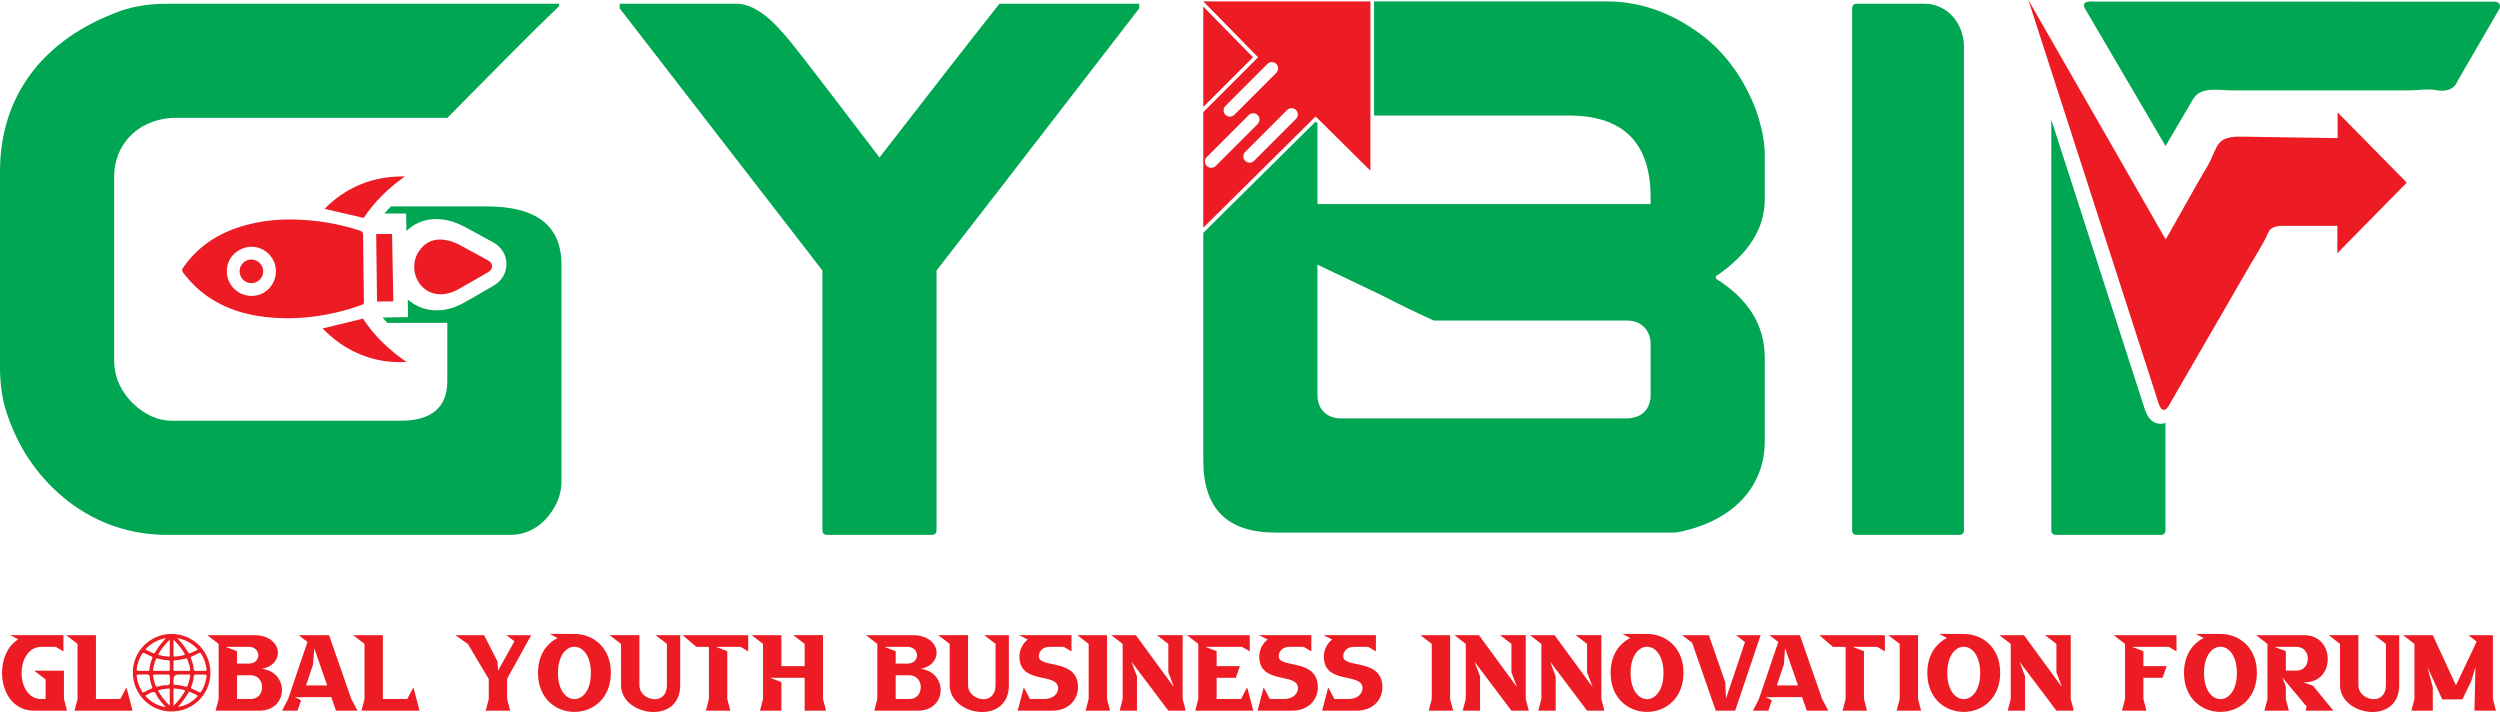 <svg xmlns="http://www.w3.org/2000/svg" id="uuid-0a87832d-555c-4ce8-b3ec-e2d34fe5a1fd" viewBox="0 0 1114.79 317.496"><path d="M28.289,290.474l-3.44-2.037h-6.337c-5.884,0-8.871,5.839-8.871,11.678,0,5.794,2.897,11.587,8.826,11.587h1.856v-8.736l-5.069-3.893h13.262v12.628l1.358,5.205H15.163c-9.505,0-14.258-8.464-14.258-16.883,0-6.02,2.399-11.995,7.242-14.937l-3.576-1.856H28.289v7.242Z" fill="#ed1c24"></path><path d="M29.512,283.232h13.262v28.47h10.863l2.761-5.205,2.716,10.41h-25.89l1.358-5.205v-24.578l-5.069-3.893Z" fill="#ed1c24"></path><path d="M97.497,287.125l-5.069-3.893h20.911c7.016,0,10.591,3.983,10.591,7.876,0,3.123-2.354,6.201-7.016,7.152,5.839,.724,8.826,5.115,8.826,9.46,0,4.617-3.395,9.188-10.139,9.188h-19.463l1.358-5.205v-24.578Zm8.192,3.259v5.522h5.25c2.852,0,4.255-1.856,4.255-3.712s-1.448-3.757-4.3-3.757h-10.275l5.069,1.946Zm6.11,10.727h-6.11v10.591h6.156c3.395,0,5.024-2.67,5.024-5.296s-1.72-5.296-5.069-5.296Z" fill="#ed1c24"></path><path d="M146.744,283.232l9.912,28.47,2.761,5.205h-9.596l-2.127-6.065-16.204,.045,2.761,1.358-1.584,4.662h-6.88l2.671-5.16,8.645-25.483-3.938-3.033h13.579Zm-.86,22.405l-5.748-16.566-.543,7.242-3.123,9.324h9.415Z" fill="#ed1c24"></path><path d="M157.471,283.232h13.262v28.47h10.863l2.761-5.205,2.716,10.41h-25.89l1.358-5.205v-24.578l-5.069-3.893Z" fill="#ed1c24"></path><path d="M208.574,287.034v.091l-5.522-3.893h12.809l5.975,11.723,.272,4.074,7.287-13.081-3.53-2.716h10.999l-10.727,19.418v9.053l1.358,5.205h-10.908l1.358-5.205v-8.871l-9.369-15.797Z" fill="#ed1c24"></path><path d="M248.632,284.5l-3.44-1.811h10.954c8.147,0,16.249,5.794,16.249,17.336s-8.147,17.426-16.249,17.426c-8.147,0-16.249-5.839-16.249-17.426,0-7.83,3.757-12.99,8.736-15.525Zm7.514,3.893c-3.666,0-7.333,3.893-7.333,11.723,0,7.785,3.666,11.632,7.333,11.632s7.333-3.847,7.333-11.632c0-7.83-3.666-11.723-7.333-11.723Z" fill="#ed1c24"></path><path d="M291.949,311.793c2.806,0,5.432-1.856,5.432-6.246v-18.422l-5.069-3.893h10.999v22.314c0,8.374-5.748,11.949-11.904,11.949-7.016,0-14.484-4.617-14.484-11.949v-18.422l-5.069-3.893h13.262v22.314c0,3.757,3.531,6.246,6.835,6.246Z" fill="#ed1c24"></path><path d="M304.396,283.232h29.24v7.242l-3.44-2.037h-10.954l5.069,1.946v21.319l1.358,5.205h-10.908l1.358-5.205v-23.265h-5.658l-6.065-5.205Z" fill="#ed1c24"></path><path d="M343.368,302.242l5.069,1.946v12.719h-9.55l1.358-5.205v-24.578l-5.069-3.893h13.262v13.805h10.365v-9.913l-5.069-3.893h13.262v28.47l1.358,5.205h-9.55v-14.665h-15.435Z" fill="#ed1c24"></path><path d="M391.211,287.125l-5.069-3.893h20.911c7.016,0,10.591,3.983,10.591,7.876,0,3.123-2.354,6.201-7.016,7.152,5.839,.724,8.826,5.115,8.826,9.46,0,4.617-3.395,9.188-10.139,9.188h-19.463l1.358-5.205v-24.578Zm8.192,3.259v5.522h5.25c2.852,0,4.255-1.856,4.255-3.712s-1.448-3.757-4.3-3.757h-10.275l5.069,1.946Zm6.11,10.727h-6.11v10.591h6.156c3.395,0,5.024-2.67,5.024-5.296s-1.72-5.296-5.069-5.296Z" fill="#ed1c24"></path><path d="M438.511,311.793c2.806,0,5.432-1.856,5.432-6.246v-18.422l-5.069-3.893h10.999v22.314c0,8.374-5.748,11.949-11.904,11.949-7.016,0-14.484-4.617-14.484-11.949v-18.422l-5.069-3.893h13.262v22.314c0,3.757,3.531,6.246,6.835,6.246Z" fill="#ed1c24"></path><path d="M468.023,288.437c-3.214,0-4.798,2.127-4.798,4.209,0,5.613,17.471,.679,17.471,13.85,0,5.205-3.893,10.41-11.497,10.41h-15.389l2.716-10.41,2.761,5.205h6.156c4.3,0,6.382-2.444,6.382-4.843,0-7.197-17.245-1.313-17.245-14.077,0-2.852,1.267-5.748,3.712-7.604l-3.847-1.946h23.356v7.242l-3.44-2.037h-6.337Z" fill="#ed1c24"></path><path d="M480.38,283.232h13.262v28.47l1.358,5.205h-10.908l1.358-5.205v-24.578l-5.069-3.893Z" fill="#ed1c24"></path><path d="M506.995,301.654v15.253h-7.74l1.358-5.205v-24.578l-5.069-3.893h10.954l16.973,23.174-2.489-6.608v-12.674l-5.069-3.893h11.452v28.47l1.358,5.205h-7.74l-16.43-21.817,2.444,6.563Z" fill="#ed1c24"></path><path d="M529.264,283.232h28.018v7.242l-3.44-2.037h-16.385l5.069,1.946v6.654h10.365l-1.811,5.205h-8.555v9.46h10.863l2.761-5.205,2.716,10.41h-25.89l1.358-5.205v-24.578l-5.069-3.893Z" fill="#ed1c24"></path><path d="M574.98,288.437c-3.214,0-4.798,2.127-4.798,4.209,0,5.613,17.471,.679,17.471,13.85,0,5.205-3.893,10.41-11.497,10.41h-15.389l2.716-10.41,2.761,5.205h6.156c4.3,0,6.382-2.444,6.382-4.843,0-7.197-17.245-1.313-17.245-14.077,0-2.852,1.267-5.748,3.712-7.604l-3.847-1.946h23.355v7.242l-3.44-2.037h-6.337Z" fill="#ed1c24"></path><path d="M603.767,288.437c-3.214,0-4.798,2.127-4.798,4.209,0,5.613,17.471,.679,17.471,13.85,0,5.205-3.893,10.41-11.497,10.41h-15.389l2.716-10.41,2.761,5.205h6.156c4.3,0,6.382-2.444,6.382-4.843,0-7.197-17.245-1.313-17.245-14.077,0-2.852,1.267-5.748,3.712-7.604l-3.847-1.946h23.355v7.242l-3.44-2.037h-6.337Z" fill="#ed1c24"></path><path d="M633.369,283.232h13.262v28.47l1.358,5.205h-10.908l1.358-5.205v-24.578l-5.069-3.893Z" fill="#ed1c24"></path><path d="M659.984,301.654v15.253h-7.74l1.358-5.205v-24.578l-5.069-3.893h10.954l16.973,23.174-2.489-6.608v-12.674l-5.069-3.893h11.452v28.47l1.358,5.205h-7.74l-16.43-21.817,2.444,6.563Z" fill="#ed1c24"></path><path d="M693.705,301.654v15.253h-7.74l1.358-5.205v-24.578l-5.069-3.893h10.954l16.973,23.174-2.489-6.608v-12.674l-5.069-3.893h11.452v28.47l1.358,5.205h-7.74l-16.43-21.817,2.444,6.563Z" fill="#ed1c24"></path><path d="M726.929,284.5l-3.44-1.811h10.954c8.147,0,16.249,5.794,16.249,17.336s-8.147,17.426-16.249,17.426c-8.147,0-16.249-5.839-16.249-17.426,0-7.83,3.757-12.99,8.736-15.525Zm7.514,3.893c-3.666,0-7.333,3.893-7.333,11.723,0,7.785,3.666,11.632,7.333,11.632s7.332-3.847,7.332-11.632c0-7.83-3.666-11.723-7.332-11.723Z" fill="#ed1c24"></path><path d="M774.093,283.232h10.999l-11.361,33.675h-8.645l-10.546-30.281-4.436-3.395h11.904l7.333,21.092,.317,7.151,8.464-25.166-4.028-3.078Z" fill="#ed1c24"></path><path d="M802.609,283.232l9.913,28.47,2.761,5.205h-9.596l-2.127-6.065-16.204,.045,2.761,1.358-1.584,4.662h-6.88l2.671-5.16,8.645-25.483-3.938-3.033h13.579Zm-.86,22.405l-5.748-16.566-.543,7.242-3.123,9.324h9.415Z" fill="#ed1c24"></path><path d="M811.255,283.232h29.24v7.242l-3.44-2.037h-10.954l5.069,1.946v21.319l1.358,5.205h-10.908l1.358-5.205v-23.265h-5.658l-6.065-5.205Z" fill="#ed1c24"></path><path d="M842.033,283.232h13.262v28.47l1.358,5.205h-10.908l1.358-5.205v-24.578l-5.069-3.893Z" fill="#ed1c24"></path><path d="M868.15,284.5l-3.44-1.811h10.954c8.147,0,16.249,5.794,16.249,17.336s-8.147,17.426-16.249,17.426c-8.147,0-16.249-5.839-16.249-17.426,0-7.83,3.757-12.99,8.736-15.525Zm7.514,3.893c-3.666,0-7.333,3.893-7.333,11.723,0,7.785,3.666,11.632,7.333,11.632s7.332-3.847,7.332-11.632c0-7.83-3.666-11.723-7.332-11.723Z" fill="#ed1c24"></path><path d="M903.003,301.654v15.253h-7.74l1.358-5.205v-24.578l-5.069-3.893h10.954l16.973,23.174-2.489-6.608v-12.674l-5.069-3.893h11.452v28.47l1.358,5.205h-7.74l-16.43-21.817,2.444,6.563Z" fill="#ed1c24"></path><path d="M942.518,283.232h28.018v7.242l-3.44-2.037h-16.385l5.069,1.946v6.654h10.365l-1.811,5.205h-8.555v9.46l1.358,5.205h-10.908l1.358-5.205v-24.578l-5.069-3.893Z" fill="#ed1c24"></path><path d="M982.621,284.5l-3.44-1.811h10.954c8.147,0,16.249,5.794,16.249,17.336s-8.147,17.426-16.249,17.426c-8.147,0-16.249-5.839-16.249-17.426,0-7.83,3.757-12.99,8.736-15.525Zm7.514,3.893c-3.666,0-7.333,3.893-7.333,11.723,0,7.785,3.666,11.632,7.333,11.632s7.332-3.847,7.332-11.632c0-7.83-3.666-11.723-7.332-11.723Z" fill="#ed1c24"></path><path d="M1019.285,306.18v5.522l1.358,5.205h-10.908l1.358-5.205v-24.578l-5.069-3.893h21.364c7.106,0,10.591,5.296,10.591,10.591,0,5.703-3.621,10.41-10.139,10.41h-.815l4.345,1.539,9.143,11.135h-12.402l.453-1.811-10.818-12.99,1.539,4.074Zm0-15.797v8.645h4.798c3.395,0,5.024-2.67,5.024-5.296,0-2.67-1.72-5.296-5.069-5.296h-9.822l5.069,1.946Z" fill="#ed1c24"></path><path d="M1058.483,311.793c2.806,0,5.431-1.856,5.431-6.246v-18.422l-5.069-3.893h10.999v22.314c0,8.374-5.748,11.949-11.904,11.949-7.016,0-14.484-4.617-14.484-11.949v-18.422l-5.069-3.893h13.262v22.314c0,3.757,3.531,6.246,6.835,6.246Z" fill="#ed1c24"></path><path d="M1075.276,316.908l1.358-5.205v-24.578l-5.069-3.893h13.262l10.32,22.36,9.234-19.508-3.712-2.852h10.954v28.47l1.358,5.205h-9.596l.453-19.418-1.901,6.291-3.893,8.012v.045l-9.007,.045-6.608-14.439,2.399,9.098v10.365h-9.55Z" fill="#ed1c24"></path><path d="M217.12,92.042h-42.788c-1.025,1.032-2.005,2.089-2.939,3.183l9.711-.003,.143,7.778c4.836-4.728,11.533-6.362,18.904-4.602,3.785,.905,6.854,2.597,9.561,4.087,.28,.153,.56,.309,.84,.462,1.341,.729,2.678,1.464,4.016,2.197,1.735,.953,3.466,1.904,5.204,2.848,3.869,2.102,6.079,5.682,6.06,9.818-.016,4.013-2.135,7.521-5.809,9.62-1.572,.898-3.137,1.81-4.703,2.717-2.874,1.673-5.848,3.401-8.858,5.051-3.86,2.119-7.771,3.183-11.664,3.183-1.081,0-2.161-.081-3.235-.247-3.7-.566-7.042-2.21-9.75-4.592l.147,7.872-11.367,.176c.677,.814,1.38,1.611,2.115,2.395h26.751v25.97c0,11.69-7.013,17.661-20.776,17.661H76.874c-6.492,0-12.207-2.597-17.661-7.791-5.194-5.194-8.051-11.169-8.308-18.179V78.536c0-12.725,9.089-24.931,25.97-25.97h122.585c23.116-23.376,38.958-39.478,48.047-48.047l1.819-1.819V1.662H74.798c-7.791,0-14.804,1.038-20.779,3.115C18.439,17.504,0,43.474,0,76.46v87.262c0,7.791,1.038,14.804,3.118,20.776,5.451,16.363,14.801,29.348,27.528,39.218,12.985,9.87,27.789,14.804,44.152,14.804H227.508c5.975,0,11.426-2.337,15.842-7.013,4.416-4.934,6.753-10.128,7.013-15.842V118.011c0-17.401-11.169-25.97-33.243-25.97Z" fill="#00a651"></path><path d="M445.669,1.662c-15.842,19.998-33.5,42.853-53.498,68.562-9.61-12.464-38.697-51.161-42.853-55.317-7.534-8.832-14.544-13.245-21.036-13.245h-51.943V3.738l90.38,116.87v115.832c0,1.298,.778,2.08,2.076,2.08h46.749c1.298,0,2.076-.781,2.076-2.08V120.608c7.534-9.607,37.659-48.564,90.383-116.87V1.662h-62.334Z" fill="#00a651"></path><path d="M786.932,88.924v-19.738c0-5.972-1.298-12.724-4.153-20.776-5.975-15.325-15.325-27.271-27.532-35.323-12.207-8.312-25.192-12.467-38.958-12.467h-103.573V51.525h86.953c24.154,0,36.361,12.207,36.361,36.361v3.118h-148.557V55.03l-.817-.807-50.088,49.599v101.454c0,21.557,10.648,32.205,32.205,32.205h177.645c1.816,0,4.934-.781,9.35-2.08,22.595-7.27,31.164-23.112,31.164-38.437v-37.399c0-14.544-7.27-26.23-21.814-35.319v-1.041c14.544-9.867,21.814-21.296,21.814-34.281Zm-50.901,87.265c0,5.454-3.118,10.128-10.391,10.388h-127.778c-5.972,0-10.388-3.896-10.388-10.388v-58.178c10.909,5.194,20.258,9.61,28.31,13.506,8.051,4.156,16.102,8.051,23.633,11.429h86.224c5.975,0,10.391,4.156,10.391,10.388v22.855Z" fill="#00a651"></path><polygon points="536.569 2.944 536.569 47.675 558.712 25.533 536.569 2.944" fill="#ed1c24"></polygon><path d="M858.095,1.662h-30.125c-1.298,0-2.079,.778-2.079,2.076V236.44c0,1.298,.781,2.08,2.079,2.08h45.707c1.302,0,2.079-.781,2.079-2.08V20.361c-.26-10.131-7.531-18.699-17.661-18.699Z" fill="#00a651"></path><path d="M963.428,188.982c-.104,0-.205-.003-.312-.01-2.115-.101-4.989-1.272-6.658-6.278l-.013-.042-41.734-129.262V236.44c0,1.298,.781,2.079,2.08,2.079h46.749c1.298,0,2.076-.781,2.076-2.079v-47.865c-.661,.257-1.39,.407-2.187,.407Z" fill="#00a651"></path><path d="M86.869,127.5c-1.696-1.636-3.272-3.4-4.725-5.278-.51-.659-1.294-1.637-.729-2.478,5.9-8.775,14.042-14.587,23.93-18.036,10.778-3.759,21.885-4.461,33.178-3.412,7.494,.696,14.801,2.209,21.958,4.529,1.124,.364,1.427,.845,1.436,1.993,.076,9.916,.223,19.832,.367,29.748,.01,.659-.075,1.071-.809,1.335-13.976,5.016-28.326,7.102-43.131,5.442-8.905-.999-17.325-3.552-24.861-8.535-2.375-1.57-4.581-3.347-6.613-5.308Zm32.847-14.372c-4.439-4.285-11.287-4.086-15.669,.456-4.06,4.208-3.838,11.138,.489,15.307,4.32,4.161,11.299,4.068,15.405-.207,4.232-4.406,4.132-11.35-.226-15.557Z" fill="#ed1c24"></path><path d="M188.496,109.95c3.061-3.108,7.057-3.718,11.482-2.661,3.041,.727,5.695,2.302,8.396,3.776,3.08,1.68,6.15,3.379,9.233,5.054,1.061,.577,1.814,1.354,1.808,2.631-.005,1.219-.681,2.004-1.71,2.592-4.482,2.561-8.91,5.219-13.435,7.7-3.011,1.651-6.273,2.56-9.761,2.027-5.644-.862-9.841-6.081-9.809-12.14,.018-3.37,1.226-6.267,3.797-8.978Z" fill="#ed1c24"></path><path d="M161.826,142.07c5.064,7.697,11.711,14.021,19.438,19.325-7.055,.45-13.829-.62-20.367-3.26-6.557-2.647-12.169-6.642-17.028-11.673,5.97-1.46,11.924-2.916,17.957-4.391Z" fill="#ed1c24"></path><path d="M180.573,78.703c-7.454,5.18-13.591,11.293-18.388,18.46-5.887-1.355-11.654-2.682-17.481-4.023,4.589-4.688,9.961-8.412,16.15-10.944,6.22-2.545,12.7-3.659,19.719-3.492Z" fill="#ed1c24"></path><path d="M174.835,104.337c.184,9.95,.371,20.015,.556,30.043-2.584,.04-4.96,.076-7.258,.111-.129-10.054-.259-20.12-.388-30.153,2.258,0,4.652,0,7.09-.001Z" fill="#ed1c24"></path><path d="M115.789,117.265c2.085,2.041,2.124,5.341,.086,7.397-2.095,2.114-5.376,2.146-7.482,.074-2.05-2.017-2.091-5.359-.09-7.43,2.028-2.099,5.365-2.117,7.486-.041Z" fill="#ed1c24"></path><path d="M536.569,.621l24.434,24.922-24.434,24.433v51.555l50.088-49.599,24.434,24.19V.621h-74.521Zm9.877,46.599l18.696-18.693c.55-.55,1.266-.827,1.988-.827,.716,0,1.438,.276,1.985,.827,1.097,1.097,1.097,2.874,0,3.974l-18.696,18.693c-1.097,1.1-2.877,1.1-3.974,0-1.097-1.097-1.097-2.874,0-3.974Zm-8.308,26.78c-1.097-1.097-1.097-2.877,0-3.974l18.696-18.696c.547-.55,1.269-.823,1.985-.823,.723,0,1.438,.273,1.988,.823,1.097,1.097,1.097,2.877,0,3.974l-18.696,18.696c-1.097,1.097-2.877,1.097-3.974,0Zm39.775-20.977l-18.696,18.696c-1.097,1.097-2.877,1.097-3.974,0-1.097-1.097-1.097-2.877,0-3.974l18.696-18.696c.547-.547,1.266-.823,1.985-.823s1.438,.277,1.988,.823c1.097,1.097,1.097,2.877,0,3.974Z" fill="#ed1c24"></path><path d="M904.483,0s61.255,106.786,61.255,106.786c4.728-8.382,9.457-16.765,14.185-25.147,1.543-2.735,3.218-5.393,4.754-8.132,1.475-2.63,2.424-5.51,3.837-8.135,2.23-4.144,6.467-4.445,10.635-4.445,0,0,43.239,.655,43.239,.655v-11.465l30.832,31.323-30.955,31.446v-12.161h-24.936c-1.506,0-3.305,.34-4.543,1.232-1.209,.872-1.658,2.603-2.305,3.887-2.184,4.333-4.836,8.381-7.257,12.58-2.737,4.732-5.474,9.463-8.211,14.195-5.88,10.165-11.759,20.33-17.639,30.494-3.199,5.531-6.398,11.062-9.598,16.593l-.073,.127s-2.948,6.633-5.159,0L904.483,0Z" fill="#ed1c24"></path><path d="M929.783,3.937l35.868,61.173s12.218-20.77,12.284-20.882c3.46-5.882,11.484-3.908,17.134-3.931,4.52-.018,9.04,0,13.559,0h65.456c3.961,0,9.035-.865,12.93,0,.002,0,6.634,1.473,8.844-4.176l18.671-32.183s1.72-3.685-3.685-3.194l-177.377-.045s-6.01-.727-3.685,3.239Z" fill="#00a651" fill-rule="evenodd"></path><path d="M76.644,282.69c9.584,.085,17.27,7.849,17.195,17.367-.076,9.676-7.874,17.308-17.585,17.21-9.546-.096-17.114-7.949-17.013-17.654,.098-9.367,7.955-17.007,17.402-16.923Zm12.716,18.092s0,.005,0,.008c-.633,0-1.269,.039-1.898-.011-.678-.053-1.008,.144-1.059,.881-.108,1.531-.513,3.007-1.1,4.422-.225,.543-.203,.827,.405,1.072,1.033,.416,2.048,.891,3.022,1.43,.527,.292,.756,.195,1.048-.285,1.057-1.736,1.807-3.584,2.157-5.588,.337-1.928,.33-1.929-1.57-1.929-.335,0-.67,0-1.006,0Zm-25.598-.037c0,.013-.001,.026-.002,.039-.745,0-1.491,.011-2.236-.004-.495-.01-.618,.178-.568,.677,.25,2.493,1.062,4.784,2.37,6.911,.265,.431,.503,.49,.98,.23,1.011-.552,2.064-1.034,3.126-1.482,.484-.204,.592-.387,.396-.9-.359-.936-.617-1.91-.913-2.87-.249-.807,.072-1.995-.539-2.389-.648-.418-1.724-.17-2.614-.213Zm25.592-1.652c0,.018,0,.035,0,.053,.708,0,1.419-.032,2.124,.01,.569,.034,.711-.192,.645-.717-.317-2.513-1.093-4.857-2.486-6.989-.249-.381-.437-.481-.883-.246-1.052,.555-2.136,1.054-3.227,1.529-.427,.186-.536,.339-.356,.812,.37,.971,.635,1.982,.959,2.971,.275,.841-.081,2.071,.602,2.492,.646,.398,1.731,.086,2.623,.086Zm-25.516,.053c.707,0,1.415-.008,2.122,.003,.379,.006,.62-.06,.657-.529,.137-1.757,.591-3.442,1.275-5.061,.191-.453,.073-.645-.361-.831-1.024-.438-2.056-.874-3.021-1.423-.609-.346-.877-.241-1.219,.327-1.128,1.872-1.908,3.862-2.229,6.027-.22,1.487-.215,1.488,1.324,1.488,.484,0,.968,0,1.452,0Zm8.183,1.636c-1.006,0-2.014,.035-3.017-.012-.69-.033-.825,.242-.72,.859,.213,1.251,.524,2.471,.936,3.672,.251,.731,.536,1.147,1.415,.785,.575-.238,1.236-.26,1.846-.426,1.05-.285,2.564,.233,3.091-.633,.499-.82,.128-2.17,.14-3.287,0-.075-.005-.15,.004-.223,.076-.609-.231-.763-.789-.744-.968,.033-1.937,.009-2.906,.009Zm5.346,2.287c0,.521,.024,1.044-.007,1.563-.03,.501,.11,.739,.668,.755,1.606,.046,3.181,.351,4.726,.77,.516,.14,.733,.033,.915-.441,.509-1.324,.885-2.678,1.111-4.081,.119-.736-.158-.887-.832-.866-1.413,.045-2.829,.013-4.244,.013q-2.34,0-2.339,2.288Zm3.678-3.924c1.005,0,2.01-.025,3.014,.01,.564,.02,.814-.111,.727-.741-.211-1.521-.643-2.974-1.193-4.401-.175-.454-.436-.476-.871-.353-1.543,.435-3.121,.702-4.725,.765-.477,.019-.65,.185-.639,.664,.025,1.116,.045,2.234-.004,3.348-.028,.637,.25,.735,.789,.717,.966-.033,1.935-.009,2.902-.008Zm-9.022,0c.967,0,1.935-.023,2.901,.009,.545,.018,.822-.1,.795-.729-.045-1.077-.025-2.157-.008-3.235,.008-.479-.092-.746-.664-.767-1.603-.058-3.176-.356-4.724-.762-.431-.113-.649-.095-.842,.378-.58,1.42-.966,2.883-1.213,4.393-.089,.544,.077,.737,.631,.721,1.041-.03,2.083-.009,3.124-.008Zm1.884,16.243c-1.31-1.578-2.524-2.919-3.561-4.407-.591-.848-.821-2.344-1.847-2.397-.986-.051-2.019,.807-3.031,1.268-.101,.046-.19,.118-.292,.162-.335,.147-.339,.337-.103,.589,2.354,2.515,5.213,4.09,8.834,4.784Zm5.502-.162c3.42-.544,6.252-2.132,8.591-4.637,.35-.375,.017-.512-.245-.639-.968-.467-1.94-.926-2.916-1.374-.276-.127-.552-.204-.758,.162-1.31,2.329-2.92,4.443-4.672,6.489Zm-8.967-7.325c1.382,2.52,3.084,4.689,5.265,6.829,0-2.564-.001-4.892,.001-7.22,0-.37-.148-.549-.538-.506-1.579,.175-3.166,.307-4.728,.897Zm17.762-18.33c-2.458-2.658-5.377-4.329-9.137-5.02,1.983,2.092,3.603,4.172,4.904,6.483,.23,.409,.518,.347,.845,.211,1.131-.47,2.265-.935,3.389-1.673Zm-12.499-4.335c-2.041,1.978-3.605,3.987-4.929,6.195-.319,.531-.019,.633,.389,.738,1.302,.335,2.632,.491,3.965,.627,.355,.036,.578-.03,.577-.444-.004-2.292-.002-4.584-.002-7.117Zm-1.705-.696c-3.542,.678-6.298,2.181-8.636,4.487-.396,.39-.559,.658,.106,.938,.924,.388,1.82,.842,2.733,1.258,.36,.164,.675,.231,.931-.232,1.263-2.287,2.872-4.324,4.866-6.45Zm3.365,30.188c2.029-2.002,3.579-3.985,4.9-6.154,.342-.562,.312-.807-.391-.951-1.276-.262-2.554-.48-3.849-.613-.466-.048-.672,.07-.668,.581,.019,2.289,.008,4.579,.008,7.138Zm.003-29.496c0,2.541,.007,4.794-.005,7.047-.002,.46,.197,.569,.616,.521,1.293-.151,2.582-.305,3.851-.615,.586-.143,.727-.328,.385-.885-1.31-2.134-2.833-4.092-4.847-6.067Z" fill="#ed1c24"></path></svg>